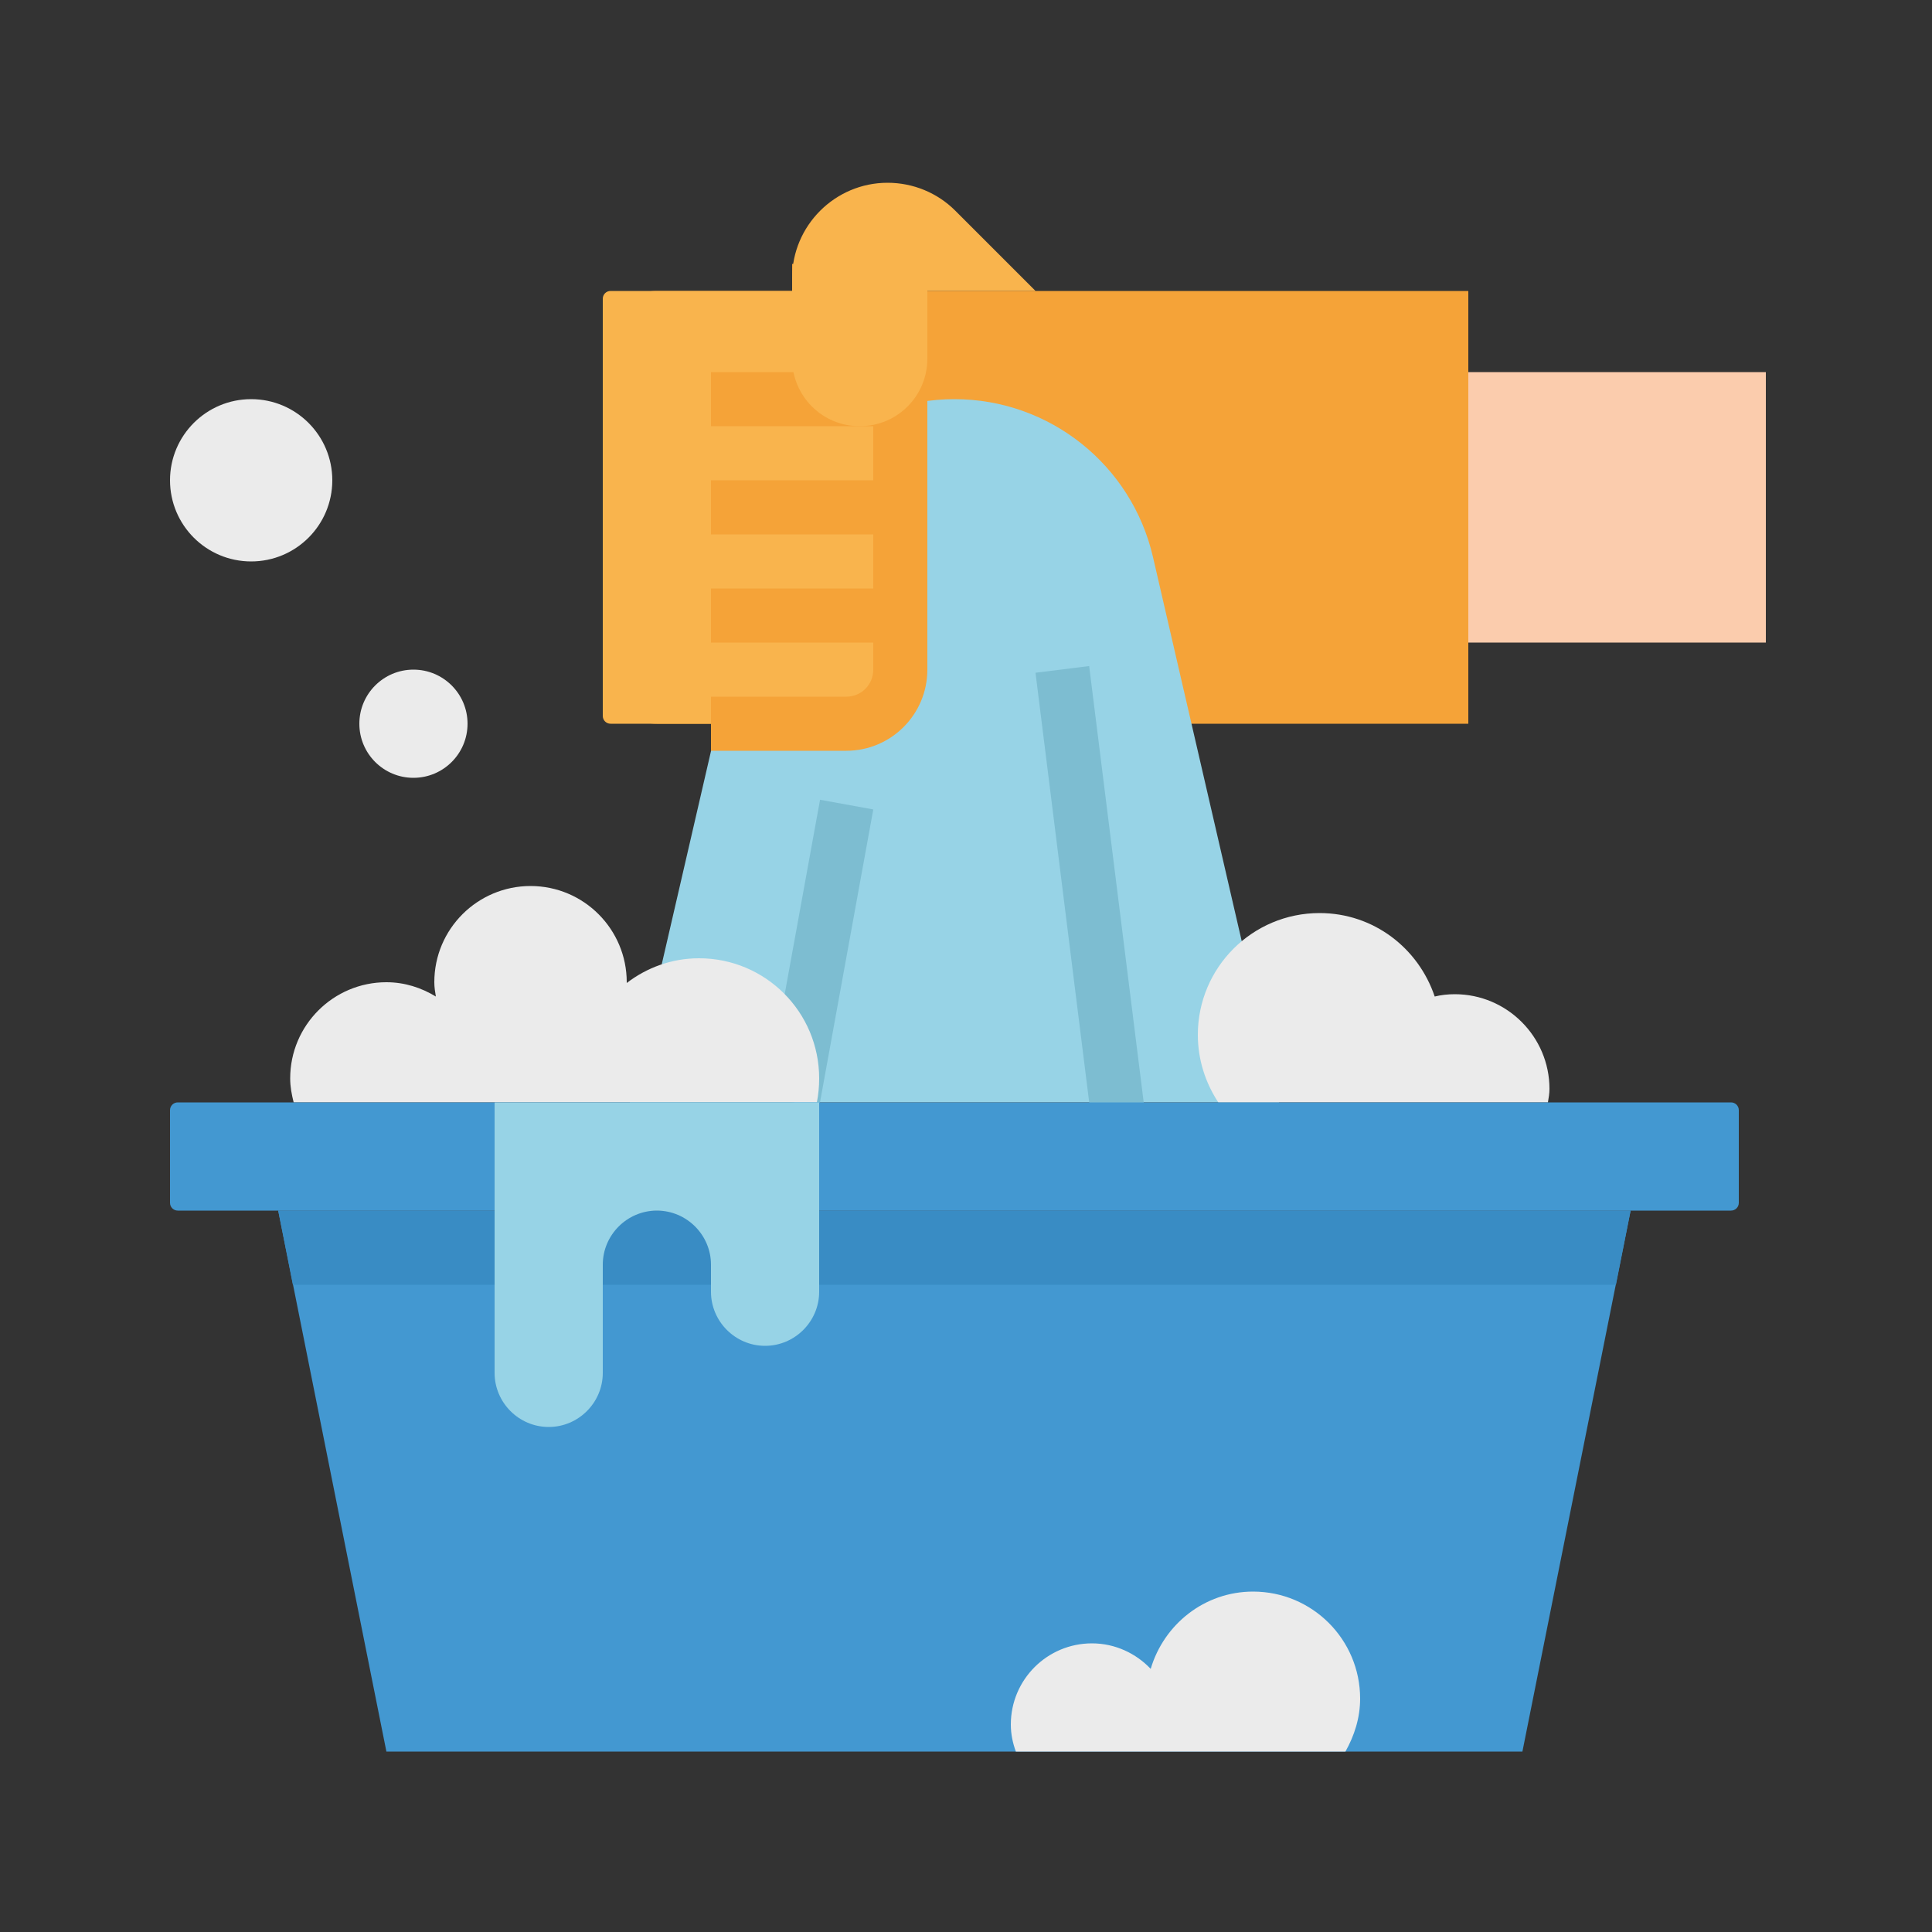 <?xml version="1.0" encoding="utf-8"?>
<!-- Generator: Adobe Illustrator 27.0.0, SVG Export Plug-In . SVG Version: 6.00 Build 0)  -->
<svg version="1.1" id="Graphic_Elements" xmlns="http://www.w3.org/2000/svg" xmlns:xlink="http://www.w3.org/1999/xlink" x="0px"
	 y="0px" viewBox="0 0 500 500" style="enable-background:new 0 0 500 500;" xml:space="preserve">
<rect x="0" y="0" width="500" height="500" fill="#333333" stroke="none"/>
<style type="text/css">
	.st0{fill:#8ACCE6;}
	.st1{fill:#6DB9D1;}
	.st2{fill:#9CD1E6;}
	.st3{fill:#97D3E6;}
	.st4{fill:#7DBDD1;}
	.st5{fill:#B1E1F0;}
	.st6{fill:#E8594A;}
	.st7{fill:#CF4F42;}
	.st8{fill:#F9B44D;}
	.st9{fill:#4398D1;}
	.st10{fill:#B6E2F0;}
	.st11{fill:#EBEBEB;}
	.st12{fill:#F5A338;}
	.st13{fill:#FBCCAD;}
	.st14{fill:#337AB5;}
	.st15{fill:#266599;}
	.st16{fill:#398CC4;}
	.st17{fill:#726891;}
	.st18{fill:#7A709C;}
	.st19{fill:#E66712;}
	.st20{fill:#F77219;}
	.st21{fill:#D4D4D4;}
	.st22{fill:#8AC9DE;}
	.st23{fill:#E0E0E0;}
	.st24{fill:#FAB98F;}
	.st25{fill:#FBC5A1;}
	.st26{fill:#4193C9;}
	.st27{fill:#86C8DC;}
	.st28{fill:#FFFFFF;}
	.st29{fill:#53A8E0;}
	.st30{fill:#F5F5F5;}
	.st31{fill:#2A496E;}
	.st32{fill:#F5671B;}
	.st33{fill:#6BA567;}
	.st34{fill:#BEE3ED;}
	.st35{fill:#558751;}
	.st36{fill:#93CEE0;}
	.st37{fill:#DE5547;}
	.st38{fill:#FFC096;}
	.st39{fill:#EB901A;}
	.st40{fill:#F5A742;}
	.st41{fill:#F9C77D;}
	.st42{fill:#E8650E;}
</style>
<g>
	<path class="st12" d="M156,89.3v84c0,7.7,6.3,14,14,14h112h98v-112h-98H170C162.3,75.3,156,81.5,156,89.3z"/>
	<rect x="380" y="96.3" class="st13" width="77" height="70"/>
	<path class="st3" d="M331,285.3H163l32.6-141.1c5.5-24,26.9-40.9,51.4-40.9h0c24.6,0,45.9,17,51.4,40.9L331,285.3z"/>
	<g>
		
			<rect x="275.7" y="172.8" transform="matrix(0.992 -0.124 0.124 0.992 -26.934 36.877)" class="st4" width="14" height="123.9"/>
		
			<rect x="172.9" y="239.8" transform="matrix(0.179 -0.984 0.984 0.179 -68.7 411.233)" class="st4" width="78.3" height="14"/>
	</g>
	<circle class="st11" cx="65" cy="124.3" r="21"/>
	<circle class="st11" cx="107" cy="187.3" r="14"/>
	<g id="XMLID_00000008131152211721885030000007185634248924176288_">
		<path class="st8" d="M231,187.3h-73c-1.1,0-2-0.9-2-2v-108c0-1.1,0.9-2,2-2h73c1.1,0,2,0.9,2,2v108
			C233,186.4,232.1,187.3,231,187.3z"/>
		<path class="st12" d="M219,68.3h-14v14h14c3.9,0,7,3.1,7,7v7h-42v14h42v14h-42v14h42v14h-42v14h42v7c0,3.9-3.1,7-7,7h-35v14h35
			c11.6,0,21-9.4,21-21v-84C240,77.7,230.6,68.3,219,68.3z"/>
		<path class="st8" d="M240,75.3h28l-20.8-20.8c-4.6-4.6-10.9-7.2-17.5-7.2C216.1,47.3,205,58.4,205,72v20.8
			c0,9.7,7.8,17.5,17.5,17.5s17.5-7.8,17.5-17.5V75.3z"/>
	</g>
	<path class="st11" d="M211.4,285.3c0.4-2,0.6-4.1,0.6-6.2c0-17.2-13.9-31.1-31.1-31.1c-7,0-13.5,2.4-18.7,6.4c0-0.1,0-0.1,0-0.2
		c0-13.7-11.1-24.9-24.9-24.9c-13.7,0-24.9,11.1-24.9,24.9c0,1.3,0.2,2.5,0.4,3.7c-3.8-2.3-8.1-3.7-12.8-3.7
		c-13.7,0-24.9,11.1-24.9,24.9c0,2.2,0.4,4.2,0.9,6.2H211.4z"/>
	<path class="st11" d="M400.6,285.3c0.2-1.2,0.4-2.3,0.4-3.5c0-13.5-11-24.5-24.5-24.5c-1.8,0-3.6,0.2-5.2,0.6
		c-4.2-12.5-15.8-21.6-29.8-21.6c-17.4,0-31.5,14.1-31.5,31.5c0,6.5,2,12.5,5.3,17.5H400.6z"/>
	<polygon class="st9" points="394,453.3 100,453.3 72,313.3 422,313.3 	"/>
	<path class="st9" d="M448,313.3H46c-1.1,0-2-0.9-2-2v-24c0-1.1,0.9-2,2-2h402c1.1,0,2,0.9,2,2v24C450,312.4,449.1,313.3,448,313.3z
		"/>
	<path class="st11" d="M348.2,453.3c2.3-4.1,3.8-8.7,3.8-13.7c0-15.3-12.4-27.7-27.7-27.7c-12.6,0-23.1,8.5-26.5,20
		c-3.8-4-9.2-6.6-15.2-6.6c-11.6,0-21,9.4-21,21c0,2.5,0.5,4.8,1.3,7H348.2z"/>
	<polygon class="st16" points="418.2,332.5 422,313.3 72,313.3 75.8,332.5 	"/>
	<path class="st3" d="M184,285.3h-28h-28v70c0,7.7,6.3,14,14,14h0c7.7,0,14-6.3,14-14v-28c0-7.7,6.3-14,14-14h0c7.7,0,14,6.3,14,14
		v7c0,7.7,6.3,14,14,14h0c7.7,0,14-6.3,14-14v-49H184z"/>
</g>
</svg>
